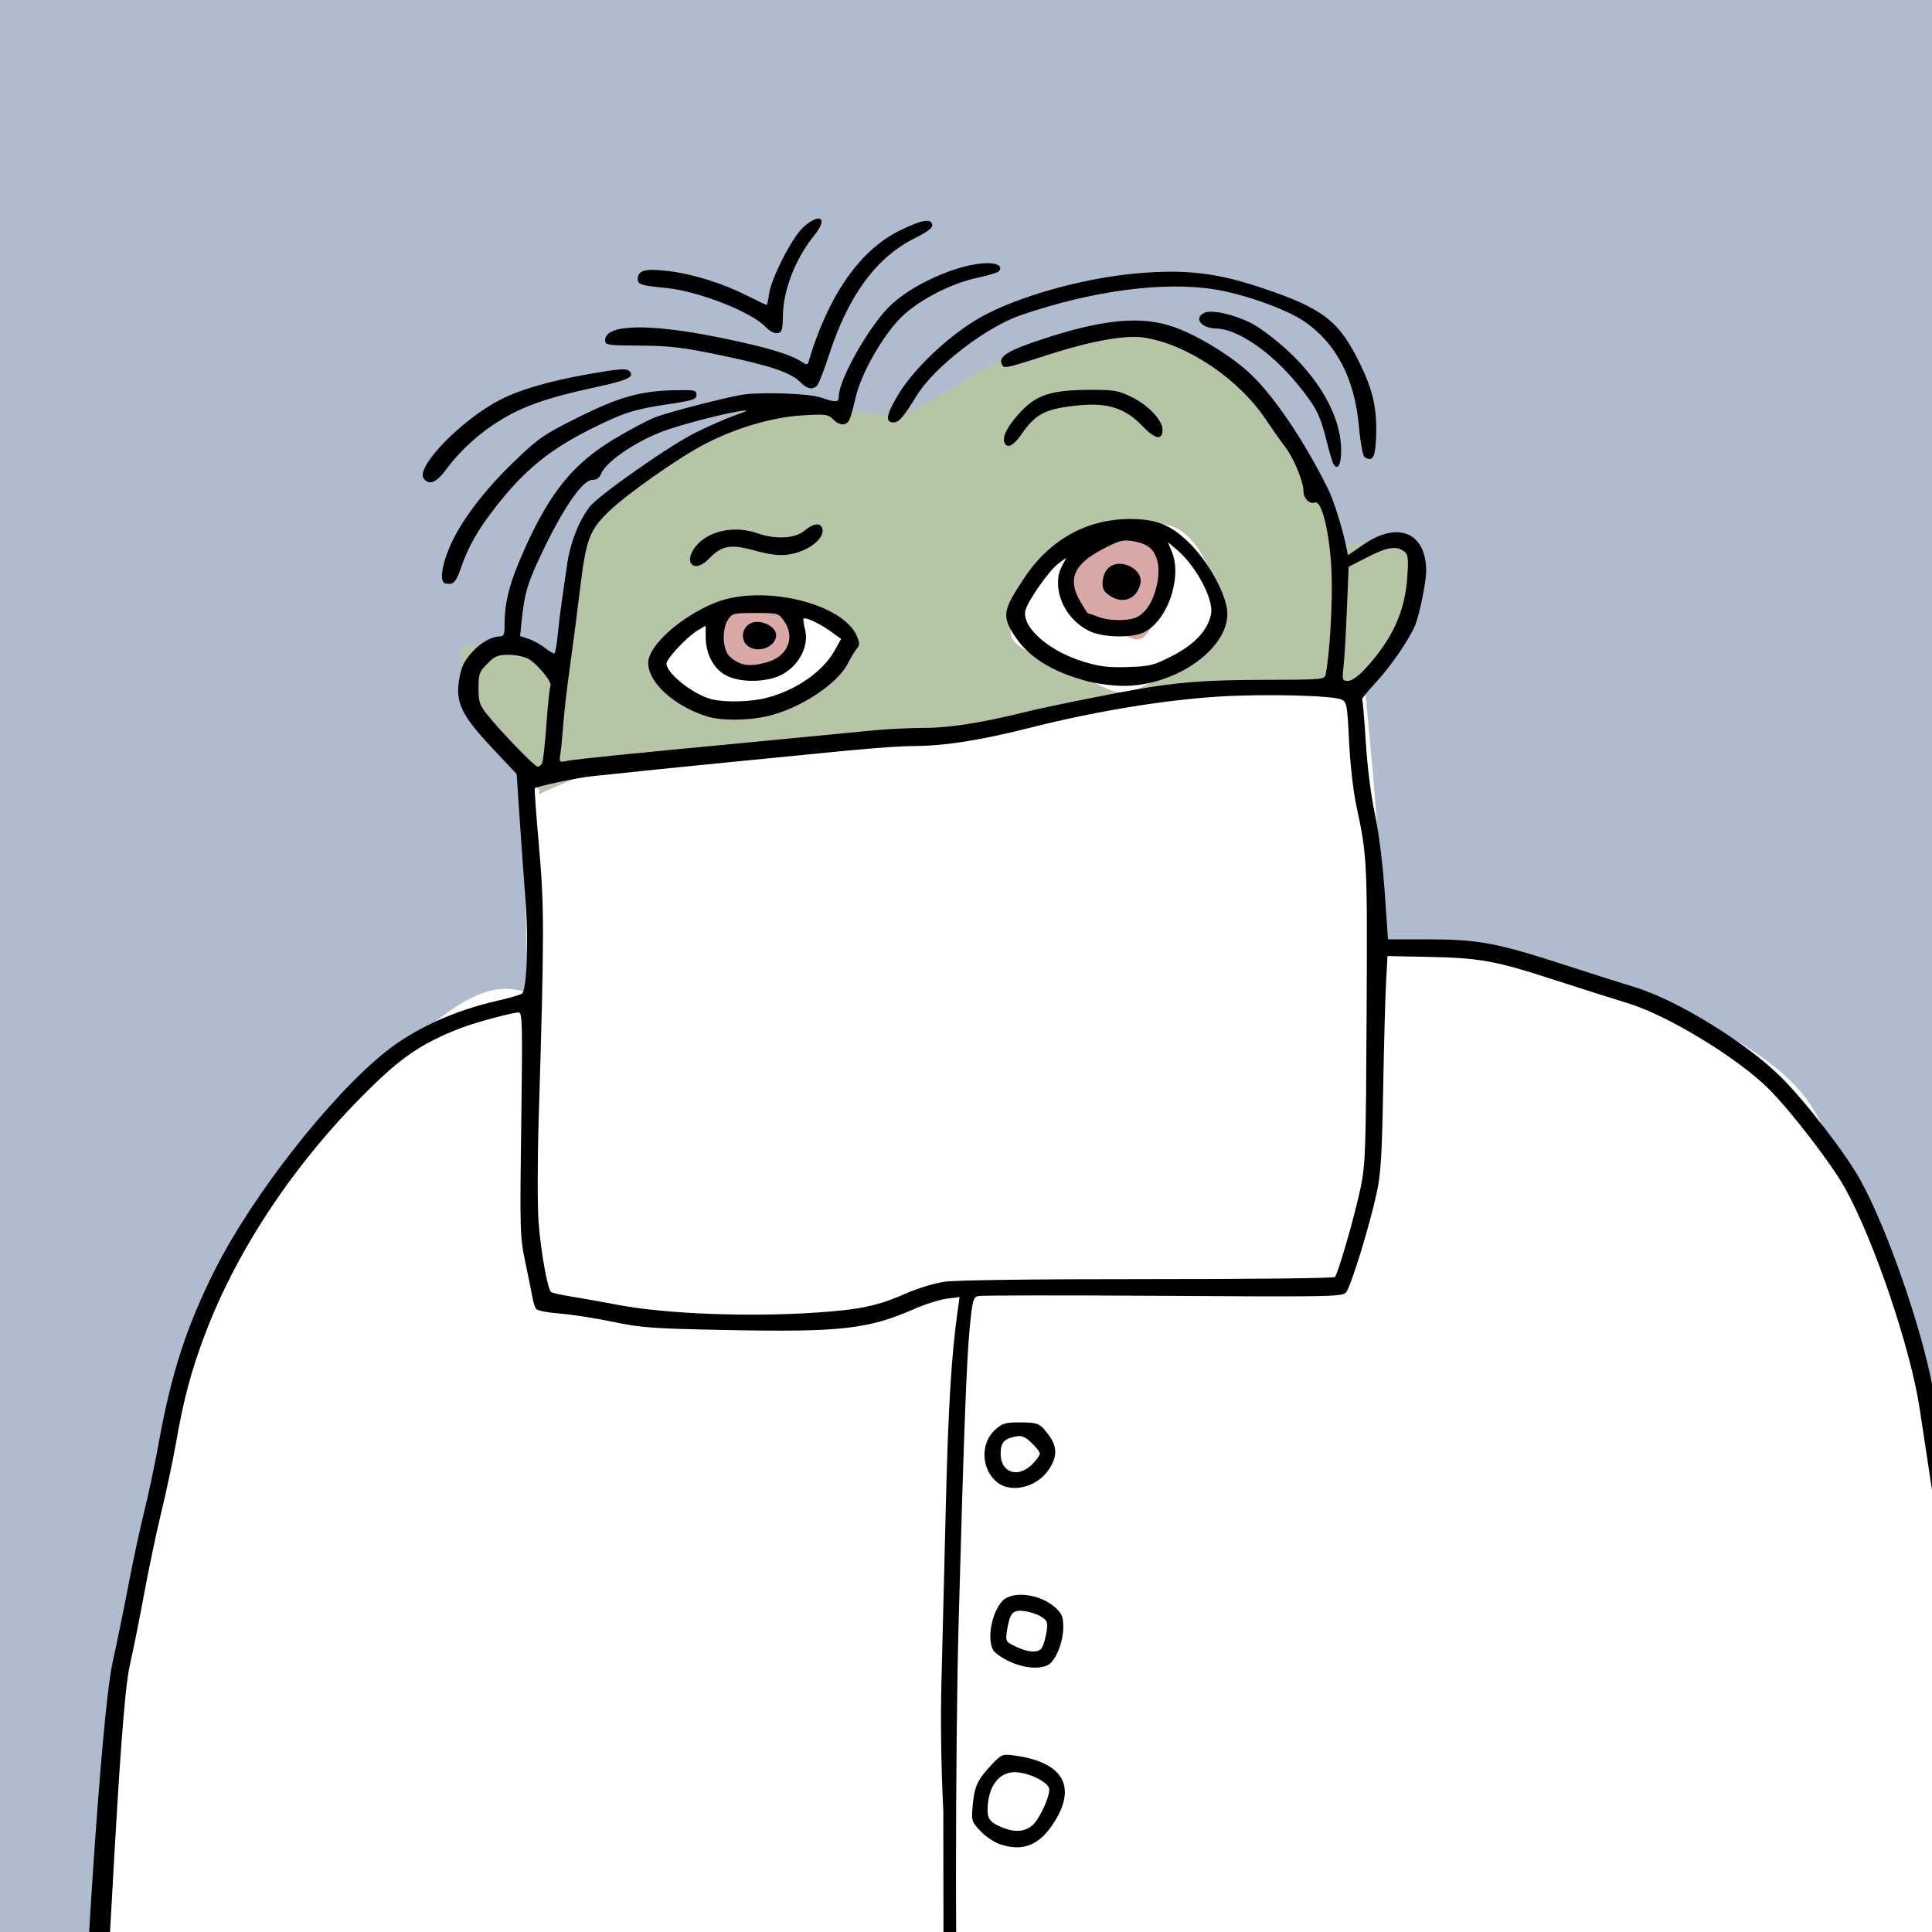 <?xml version="1.0" encoding="UTF-8" standalone="no"?>
<svg
   xmlns:dc="http://purl.org/dc/elements/1.1/"
   xmlns:cc="http://creativecommons.org/ns#"
   xmlns:rdf="http://www.w3.org/1999/02/22-rdf-syntax-ns#"
   xmlns:svg="http://www.w3.org/2000/svg"
   xmlns="http://www.w3.org/2000/svg"
   version="1.1"
   id="svg2"
   width="740"
   height="740"
   viewBox="0 0 740 740">
  <defs
     id="defs6" />
  <rect
     style="fill:#afbcd0;fill-opacity:1;stroke:none;stroke-width:37.795;stroke-linecap:square;stroke-miterlimit:4;stroke-dasharray:none;stroke-opacity:1"
     id="rect4557"
     width="801.144"
     height="841.907"
     x="-18.814"
     y="-36.059" />
  <rect
     style="fill:#bdb0d3;fill-opacity:1;stroke:none;stroke-width:37.795;stroke-linecap:square;stroke-miterlimit:4;stroke-dasharray:none;stroke-opacity:1"
     id="rect4500"
     width="89.797"
     height="77.602"
     x="876.625"
     y="44.908" />
  <rect
     style="fill:#afbcd0;fill-opacity:1;stroke:none;stroke-width:37.795;stroke-linecap:square;stroke-miterlimit:4;stroke-dasharray:none;stroke-opacity:1"
     id="rect4500-9"
     width="89.797"
     height="77.602"
     x="876.625"
     y="141.198" />
  <rect
     style="fill:#b5c5a5;fill-opacity:1;stroke:none;stroke-width:37.795;stroke-linecap:square;stroke-miterlimit:4;stroke-dasharray:none;stroke-opacity:1"
     id="rect4500-3"
     width="89.797"
     height="77.602"
     x="876.625"
     y="237.488" />
  <rect
     style="fill:#d8c88e;fill-opacity:1;stroke:none;stroke-width:37.795;stroke-linecap:square;stroke-miterlimit:4;stroke-dasharray:none;stroke-opacity:1"
     id="rect4500-94"
     width="89.797"
     height="77.602"
     x="876.625"
     y="333.777" />
  <rect
     style="fill:#d5b68e;fill-opacity:1;stroke:none;stroke-width:37.795;stroke-linecap:square;stroke-miterlimit:4;stroke-dasharray:none;stroke-opacity:1"
     id="rect4500-8"
     width="89.797"
     height="77.602"
     x="876.625"
     y="430.067" />
  <rect
     style="fill:#daa8a6;fill-opacity:1;stroke:none;stroke-width:37.795;stroke-linecap:square;stroke-miterlimit:4;stroke-dasharray:none;stroke-opacity:1"
     id="rect4500-33"
     width="89.797"
     height="77.602"
     x="876.625"
     y="526.357" />
  <rect
     style="fill:#3698e0;fill-opacity:1;stroke:none;stroke-width:37.795;stroke-linecap:square;stroke-miterlimit:4;stroke-dasharray:none;stroke-opacity:1"
     id="rect4500-33-4"
     width="89.797"
     height="77.602"
     x="876.625"
     y="622.647" />
  <rect
     style="fill:#231895;fill-opacity:1;stroke:none;stroke-width:37.795;stroke-linecap:square;stroke-miterlimit:4;stroke-dasharray:none;stroke-opacity:1"
     id="rect4500-33-4-9"
     width="89.797"
     height="77.602"
     x="876.625"
     y="718.937" />
  <rect
     style="fill:#000000;fill-opacity:0;stroke:none;stroke-width:27.32;stroke-linecap:square;stroke-miterlimit:4;stroke-dasharray:none;stroke-opacity:1"
     id="rect4557-3"
     width="418.602"
     height="841.907"
     x="-18.814"
     y="-36.059" />
  <rect
     style="fill:#afbcd0;fill-opacity:1;stroke:none;stroke-width:27.32;stroke-linecap:square;stroke-miterlimit:4;stroke-dasharray:none;stroke-opacity:1"
     id="rect4557-3-9"
     width="418.602"
     height="841.907"
     x="-18.814"
     y="-36.059" />
  <path
     id="path4594"
     d="M 485.5 263.555 C 458.878 263.531 425.558 264.468 412.33 268.877 C 388.813 276.716 379.407 286.123 314.344 286.123 C 249.28 286.123 199.109 299.449 199.109 299.449 C 200.175 306.197 201.238 341.908 202.23 379.799 C 200.835 379.698 199.761 379.569 199.109 379.406 C 180.296 374.703 159.914 395.084 117.584 438.982 C 75.253 482.881 62.712 573.814 54.873 605.17 C 47.034 636.526 31.356 754.111 32.924 796.441 L 772.924 799.576 C 772.924 799.576 749.407 594.194 746.271 569.109 C 743.136 544.025 719.618 467.204 694.533 424.873 C 669.448 382.543 558.135 362.16 558.135 362.16 C 558.135 362.16 545.902 362.939 529.455 363.971 C 529.415 356.241 529.319 349.183 529.131 343.348 C 528.347 319.047 522.859 264.174 522.859 264.174 C 522.859 264.174 506.206 263.573 485.5 263.555 z "
     style="opacity:1;fill:#ffffff;fill-opacity:1;stroke:none;stroke-width:1;stroke-linecap:butt;stroke-linejoin:miter;stroke-miterlimit:4;stroke-dasharray:none;stroke-dashoffset:0;stroke-opacity:1;paint-order:fill markers stroke" />
  <path
     id="path4599"
     d="m 206.754,302.657 c -21.063,-21.618 -24.389,-14.966 -25.498,-32.149 -1.109,-17.183 -13.303,-22.726 5.543,-24.389 18.846,-1.663 27.715,10.532 27.715,10.532 0,0 10.532,-47.115 12.195,-54.321 1.663,-7.206 40.464,-35.475 63.19,-42.127 22.726,-6.652 41.018,-1.663 52.104,-1.109 11.086,0.554 40.464,-25.498 57.093,-27.715 16.629,-2.217 43.79,-11.086 65.962,4.989 22.172,16.075 47.115,63.19 47.67,70.396 0.554,7.206 26.606,-8.314 27.161,-1.109 0.554,7.206 7.206,9.423 3.88,21.063 -3.326,11.64 -21.618,36.029 -21.618,36.029 0,0 -113.077,0.554 -126.38,9.977 -13.303,9.423 -145.781,14.412 -161.301,19.955 -15.52,5.543 -28.269,11.64 -28.269,11.64 z"
     style="opacity:1;fill:#b5c5a5;fill-opacity:1;stroke:none;stroke-width:1;stroke-linecap:butt;stroke-linejoin:miter;stroke-miterlimit:4;stroke-dasharray:none;stroke-dashoffset:0;stroke-opacity:1;paint-order:fill markers stroke" />
  <path
     id="path4601"
     d="m 249.435,256.651 c 4.989,7.76 9.423,14.966 28.824,15.52 19.401,0.554 42.681,-15.52 47.115,-26.052 4.434,-10.532 -19.401,-10.532 -19.401,-10.532 0,0 -39.91,-5.543 -45.453,4.434 -5.543,9.977 -11.086,16.629 -11.086,16.629 z"
     style="opacity:1;fill:#ffffff;fill-opacity:1;stroke:none;stroke-width:1;stroke-linecap:butt;stroke-linejoin:miter;stroke-miterlimit:4;stroke-dasharray:none;stroke-dashoffset:0;stroke-opacity:1;paint-order:fill markers stroke" />
  <path
     id="path4603"
     d="m 469.492,232.816 c -4.989,-8.869 -9.977,-36.584 -31.041,-31.595 -21.063,4.989 -44.344,16.629 -47.67,28.824 -3.326,12.195 -9.977,14.966 11.64,23.281 21.618,8.315 23.281,17.183 38.801,7.76 15.52,-9.423 28.269,-28.269 28.269,-28.269 z"
     style="opacity:1;fill:#ffffff;fill-opacity:1;stroke:none;stroke-width:1;stroke-linecap:butt;stroke-linejoin:miter;stroke-miterlimit:4;stroke-dasharray:none;stroke-dashoffset:0;stroke-opacity:1;paint-order:fill markers stroke" />
  <path
     id="path4605"
     d="m 274.364,237.129 c -1.176,7.839 -3.919,16.07 6.663,18.03 10.583,1.96 14.502,6.663 19.206,-1.568 4.703,-8.231 12.15,-16.07 4.703,-18.03 -7.447,-1.96 -27.044,-9.799 -30.572,1.568 z"
     style="opacity:1;fill:#daa8a6;fill-opacity:1;stroke:none;stroke-width:1;stroke-linecap:butt;stroke-linejoin:miter;stroke-miterlimit:4;stroke-dasharray:none;stroke-dashoffset:0;stroke-opacity:1;paint-order:fill markers stroke" />
  <path
     id="path4607"
     d="m 416.556,207.318 c -8.869,8.592 -14.412,11.086 -9.423,19.678 4.989,8.592 6.652,14.135 16.075,14.412 9.423,0.277 13.026,9.146 18.292,-2.494 5.266,-11.64 10.532,-21.895 2.217,-28.824 -8.315,-6.929 -27.161,-2.772 -27.161,-2.772 z"
     style="opacity:1;fill:#daa8a6;fill-opacity:1;stroke:none;stroke-width:1;stroke-linecap:butt;stroke-linejoin:miter;stroke-miterlimit:4;stroke-dasharray:none;stroke-dashoffset:0;stroke-opacity:1;paint-order:fill markers stroke" />
  <path
     id="path4592"
     d="m 31.922,787.879 c 0,-17.819 6.753,-131.132 11.247,-151.37 1.614,-7.269 4.351,-20.642 6.081,-29.717 1.731,-9.075 4.444,-21.675 6.029,-28 1.585,-6.325 4.057,-18.025 5.492,-26 4.801,-26.683 10.739,-44.973 21.586,-66.5 14.364,-28.505 44.255,-66.657 65.417,-83.494 11.188,-8.902 26.288,-15.769 43,-19.556 4.4,-0.997 8.521,-2.201 9.157,-2.676 1.816,-1.356 2.57,-19.861 1.417,-34.773 -0.574,-7.425 -1.586,-21.559 -2.249,-31.409 l -1.205,-17.909 -9.733,-10.352 c -11.118,-11.824 -13.626,-16.915 -12.392,-25.15 0.83,-5.533 1.841,-7.701 5.377,-11.52 3.1,-3.349 7.215,-5.661 10.078,-5.661 1.782,0 2.05,-0.628 2.05,-4.816 0,-8.5 2.005,-16.069 7.536,-28.444 9.879,-22.105 18.826,-33.061 34.771,-42.578 5.81,-3.468 12.805,-7.157 15.544,-8.198 4.974,-1.89 25.084,-7.113 32.648,-8.479 6.891,-1.245 26.078,-0.622 30.726,0.996 5.656,1.97 6.774,1.897 6.774,-0.445 0,-6.203 10.89,-25.725 19,-34.058 8.47,-8.704 27.063,-16.979 38.151,-16.979 3.874,0 5.785,1.464 4.104,3.145 -0.534,0.534 -4.072,1.61 -7.863,2.391 -10.851,2.236 -24.1,9.296 -30.517,16.262 -7.078,7.683 -14.453,21.036 -16.452,29.785 -0.869,3.804 -1.931,7.592 -2.359,8.417 -1.221,2.354 -3.741,2.323 -6.14,-0.076 -2.053,-2.053 -2.838,-2.161 -11.812,-1.624 -11.765,0.704 -25.909,4.914 -38.056,11.328 -9.935,5.246 -29.355,18.939 -36.101,25.454 -7.417,7.164 -8.764,10.743 -10.991,29.207 -1.075,8.916 -2.842,22.511 -3.926,30.211 -1.084,7.7 -2.234,17.6 -2.554,22 -0.321,4.4 -0.818,9.525 -1.105,11.389 -0.52,3.377 -0.509,3.387 2.8,2.714 2.886,-0.587 26.063,-2.946 64.321,-6.546 10.692,-1.006 31.334,-3 52.289,-5.05 5.659,-0.554 14.659,-1.002 20,-0.997 9.463,0.01 21.757,-1.912 38.211,-5.973 7.809,-1.927 27.718,-5.999 41.5,-8.488 16.778,-3.03 27.745,-3.889 50.286,-3.938 22.579,-0.049 23.299,-0.113 23.697,-2.081 1.541,-7.618 2.696,-27.163 2.277,-38.53 -0.552,-14.982 -3.687,-28.349 -6.403,-27.307 -1.994,0.765 -4.357,-1.554 -4.357,-4.278 0,-3.677 -3.776,-12.832 -7.037,-17.063 -1.633,-2.119 -4.922,-6.777 -7.308,-10.352 -10.499,-15.73 -30.274,-29.021 -46.887,-31.512 -6.809,-1.021 -19.804,1.258 -35.129,6.162 -18.557,5.937 -18.482,5.922 -19.265,3.881 -1.112,-2.898 2.564,-5.112 15.632,-9.416 23.379,-7.699 37.929,-9.037 50.403,-4.635 8.588,3.03 20.342,10.064 27.909,16.701 9.302,8.16 21.491,25.93 31.085,45.318 2.226,4.499 5.681,15.575 7.079,22.696 l 0.529,2.696 5.92,-4.085 c 13.303,-9.18 24.096,-4.604 24.046,10.194 -0.014,4.13 -2.459,16.228 -4.143,20.5 -2.072,5.256 -9.288,15.801 -15.129,22.108 -3.111,3.359 -5.475,6.289 -5.254,6.51 0.221,0.221 0.855,7.598 1.407,16.392 0.6,9.543 2.003,20.626 3.481,27.49 1.493,6.936 2.98,18.743 3.746,29.75 l 1.27,18.25 h 15.212 c 19.096,0 26.439,1.35 51.433,9.458 10.725,3.479 23.325,7.485 28,8.903 16.143,4.896 42.891,21.39 56.062,34.571 9.45,9.457 24.495,28.972 30.12,39.068 10.075,18.084 23.352,56.033 27.737,79.282 5.002,26.519 32.798,214.087 32.634,233.697 -0.13,15.518 -0.289,17.549 -0.811,10.32 -0.357,-4.95 -1.394,-12.15 -2.304,-16 -3.277,-13.861 -33.312,-211.934 -34.402,-219.299 -3.412,-23.059 -17.512,-64.715 -28.733,-84.885 -5.026,-9.035 -20.306,-28.937 -28.805,-37.519 -11.918,-12.034 -39.07,-28.577 -54.498,-33.204 -4.675,-1.402 -17.275,-5.397 -28,-8.878 -22.773,-7.391 -28.277,-8.387 -48.667,-8.803 l -15.167,-0.31 -0.551,10.05 c -0.303,5.528 -0.801,23.958 -1.108,40.956 -0.46,25.498 -0.901,32.479 -2.519,39.896 -2.859,13.101 -9.91,35.918 -11.724,37.943 -1.466,1.636 -5.845,1.717 -70.163,1.303 -37.73,-0.243 -69.548,-0.208 -70.707,0.078 -1.906,0.47 -2.217,1.636 -3.253,12.197 -1.198,12.213 -2.332,42.527 -4.29,114.735 -1.099,40.53 -1.647,152.54 0.569,170.366 l 0.528,4.25 h -3.384 -3.384 L 361.305,693.509 c -0.821,-15.682 -1.095,-34.195 -0.722,-48.75 0.331,-12.906 1.085,-43.266 1.675,-67.466 0.941,-38.552 2.142,-58.261 4.616,-75.749 l 0.672,-4.749 -4.886,0.618 c -2.687,0.34 -8.261,2.101 -12.386,3.913 -17.685,7.771 -28.132,8.956 -71.5,8.111 -28.922,-0.563 -33.154,-0.866 -44,-3.144 -6.6,-1.386 -15.713,-2.808 -20.251,-3.158 -4.538,-0.351 -8.644,-1.134 -9.124,-1.739 -0.48,-0.606 -1.109,-2.451 -1.397,-4.101 -0.288,-1.65 -1.515,-7.725 -2.727,-13.5 -2.135,-10.17 -2.186,-11.842 -1.625,-53.25 0.519,-38.327 0.418,-42.75 -0.982,-42.75 -2.474,0 -16.375,3.757 -22.245,6.013 -13.688,5.259 -21.564,10.368 -33.013,21.416 -29.175,28.154 -52.248,62.29 -65.033,96.217 -5.336,14.16 -7.896,23.816 -11.072,41.773 -1.16,6.556 -3.646,18.256 -5.524,26 -1.879,7.744 -4.807,21.648 -6.507,30.897 -1.7,9.249 -4.215,21.795 -5.588,27.879 -4.142,18.348 -8.344,131.866 -10.764,149.547 v 7.296 h -3.5 -3.5 z M 312.765,502.742 c 16.863,-1.147 23.663,-2.612 34.509,-7.436 4.125,-1.835 10.65,-3.801 14.5,-4.369 4.324,-0.638 34.091,-1.021 77.863,-1.002 38.975,0.018 71.22,-0.345 71.656,-0.805 1.241,-1.311 7.722,-23.858 9.899,-34.438 1.797,-8.733 1.991,-14.471 2.254,-66.478 0.297,-58.91 0.238,-60.084 -4.049,-80.195 -1.088,-5.103 -2.296,-15.967 -2.685,-24.153 -0.657,-13.799 -0.862,-14.953 -2.823,-15.898 -3.343,-1.61 -29.604,-2.255 -47.121,-1.159 -21.252,1.331 -47.413,5.66 -72.493,11.996 -18.594,4.698 -31.902,6.817 -43.5,6.926 -8.128,0.076 -18.767,0.945 -49,4 -5.5,0.556 -14.95,1.484 -21,2.062 -11.028,1.054 -44.188,4.443 -54.5,5.57 -5.454,0.596 -20.795,3.862 -21.437,4.564 -0.184,0.201 0.543,10.265 1.615,22.365 2.051,23.141 2.037,33.225 -0.142,105 -0.468,15.4 -0.471,32.95 -0.01,39 0.845,11.038 3.422,25.439 4.758,26.584 0.393,0.337 4.089,1.154 8.214,1.817 4.125,0.663 12,2.064 17.5,3.114 18.128,3.46 50.108,4.696 75.991,2.935 z M 207.718,292.078 c 0.362,-0.943 1.089,-7.742 1.615,-15.108 0.526,-7.367 1.21,-13.804 1.519,-14.304 0.813,-1.316 -5.298,-8.677 -8.636,-10.404 -1.563,-0.808 -4.935,-1.47 -7.492,-1.47 -3.955,0 -5.158,0.508 -8.05,3.4 -3.106,3.106 -3.4,3.915 -3.4,9.359 0,5.218 0.404,6.467 3.25,10.046 5.192,6.527 18.143,19.93 19.393,20.068 0.629,0.07 1.439,-0.645 1.801,-1.587 z m 314.818,-35.536 c 10.69,-11.488 15.638,-22.18 16.501,-35.653 0.473,-7.382 0.315,-8.567 -1.303,-9.75 -2.963,-2.167 -6.494,-1.588 -14.067,2.308 l -7.107,3.656 -0.66,16.095 c -0.363,8.852 -0.933,18.682 -1.267,21.845 -0.579,5.494 -0.505,5.75 1.671,5.75 1.392,0 3.814,-1.652 6.232,-4.25 z m -308.899,-13.472 c 0.355,-3.728 1.077,-9.703 1.605,-13.278 0.528,-3.575 1.446,-9.875 2.042,-14 1.139,-7.885 4.435,-16.272 8.48,-21.576 3.363,-4.409 30.257,-23.291 40.51,-28.442 4.675,-2.349 11.425,-5.318 15,-6.598 5.361,-1.92 5.799,-2.227 2.5,-1.753 -6.65,0.956 -23.24,5.288 -30.018,7.84 -10.567,3.978 -21.812,11.746 -23.563,16.279 -0.57,1.476 -1.704,2.25 -3.296,2.25 -3.534,0 -10.478,9.769 -18.168,25.558 -6.505,13.355 -7.76,17.322 -8.888,28.102 l -0.645,6.159 3.289,1.093 c 1.809,0.601 4.639,2.174 6.289,3.495 1.65,1.321 3.274,2.233 3.609,2.026 0.335,-0.207 0.9,-3.427 1.255,-7.155 z m 169.137,463.22 c -2.2,-0.778 -5.522,-3.067 -7.383,-5.086 -3.305,-3.588 -3.369,-3.821 -2.775,-10.18 0.652,-6.98 1.928,-9.595 7.563,-15.497 3.378,-3.538 3.865,-3.729 8.094,-3.17 18.533,2.45 24.201,11.475 15.786,25.139 -5.718,9.283 -12.259,11.986 -21.286,8.794 z m 12.754,-7.234 c 2.837,-2.557 6.995,-11.905 6.287,-14.135 -0.855,-2.693 -8.246,-6.129 -13.182,-6.129 -6.246,0 -10.359,5.805 -10.359,14.621 0,3.578 1.413,5.04 6.74,6.972 4.186,1.518 7.871,1.052 10.514,-1.329 z m -8.925,-62.69 c -2.844,-1.324 -5.656,-3.315 -6.25,-4.425 -2.359,-4.408 -0.474,-14.352 3.542,-18.685 3.85,-4.154 14.705,-2.763 20.472,2.624 2.445,2.284 2.903,3.485 2.884,7.564 -0.025,5.63 -2.917,12.711 -5.827,14.268 -3.301,1.766 -9.308,1.221 -14.821,-1.346 z m 12.604,-5.448 c 0.552,-1.031 1.293,-3.688 1.647,-5.903 0.572,-3.579 0.357,-4.217 -1.93,-5.715 -1.416,-0.928 -4.347,-1.925 -6.514,-2.215 -4.514,-0.606 -5.62,0.628 -6.717,7.488 -0.564,3.528 -0.357,4.183 1.66,5.263 5.961,3.19 10.504,3.605 11.854,1.083 z m -17.182,-63.107 c -6.273,-4.934 -6.664,-15.003 -0.788,-20.269 2.659,-2.383 3.901,-2.748 9.303,-2.735 7.093,0.017 7.801,0.332 11.239,4.991 3.357,4.55 3.201,8.641 -0.524,13.706 -4.639,6.308 -14.016,8.408 -19.23,4.307 z m 13.326,-6.942 c 1.608,-1.608 2.923,-3.452 2.923,-4.099 0,-0.647 -1.439,-2.52 -3.197,-4.162 -2.564,-2.395 -3.783,-2.87 -6.155,-2.395 -4.359,0.872 -5.648,2.385 -5.648,6.631 0,7.253 6.638,9.465 12.077,4.026 z M 270.774,274.394 c -12.639,-3.997 -22.5,-12.978 -22.5,-20.492 0,-6.525 12.289,-17.606 25.492,-22.985 17.99,-7.329 49.194,0.045 54.511,12.883 1.045,2.524 1.016,3.338 -0.171,4.768 -0.787,0.948 -2.309,3.461 -3.382,5.584 -3.948,7.812 -18.204,17.192 -30.554,20.103 -7.684,1.811 -17.916,1.872 -23.397,0.139 z m 22.965,-7.134 c 11.226,-2.924 21.441,-10.025 25.902,-18.008 l 2.528,-4.523 -3.907,-2.83 c -4.207,-3.047 -9.771,-5.656 -10.503,-4.925 -0.248,0.248 -0.015,1.971 0.518,3.829 2.106,7.342 -3.483,16.318 -11.691,18.777 -6.209,1.86 -13.805,1.511 -18.427,-0.847 -4.777,-2.437 -7.829,-8.162 -7.863,-14.748 l -0.022,-4.307 -3.084,1.807 c -3.973,2.327 -11.916,10.784 -11.916,12.687 0,3.8 10.483,12.014 17.471,13.689 5.266,1.262 14.897,0.986 20.994,-0.602 z m -0.087,-13.555 c 8.118,-2.254 11.123,-9.592 6.554,-16.008 -2.015,-2.83 -2.294,-2.904 -10.885,-2.904 -8.268,0 -8.918,0.154 -10.432,2.465 -2.496,3.81 -2.144,11.705 0.635,14.234 3.825,3.48 7.495,4.055 14.128,2.214 z m -7.841,-6.872 c -2.278,-2.517 -1.339,-6.718 1.823,-8.158 3.56,-1.622 9.641,1.222 9.641,4.51 0,4.974 -7.968,7.51 -11.463,3.648 z m 130.464,14.035 c -13.742,-3.687 -22.698,-9.418 -28.062,-17.959 -4.439,-7.067 -3.994,-9.386 4.147,-21.616 9.704,-14.579 23.942,-22.5 40.444,-22.5 10.194,0 15.673,2.23 22.854,9.302 6.685,6.583 13.125,17.843 14.275,24.957 2.294,14.201 -18.959,29.92 -40.089,29.651 -3.888,-0.05 -9.993,-0.875 -13.569,-1.834 z m 32.673,-9.62 c 8.603,-4.389 13.767,-9.953 14.914,-16.071 1.071,-5.707 -5.819,-18.551 -13.316,-24.825 l -3.229,-2.702 1.479,3.539 c 4.242,10.153 -1.91,27.36 -11.165,31.227 -4.755,1.987 -15.018,1.713 -19.962,-0.532 -10.049,-4.564 -15.248,-16.674 -10.828,-25.221 l 1.567,-3.03 -3.154,2.329 c -3.261,2.408 -11.223,13.656 -12.409,17.529 -1.946,6.358 8.604,15.838 22.222,19.968 6.187,1.876 9.525,2.279 16.918,2.04 8.463,-0.273 9.839,-0.618 16.963,-4.253 z m -10.639,-17.043 c 3.985,-4.006 6.489,-13.758 4.975,-19.378 -1.253,-4.654 -3.804,-6.661 -9.652,-7.594 -3.572,-0.57 -5.142,-0.137 -11.382,3.143 -11.056,5.81 -13.452,11.514 -8.432,20.079 1.398,2.386 2.636,4.345 2.75,4.353 0.114,0.008 2.008,0.688 4.208,1.51 2.347,0.877 6.198,1.351 9.319,1.147 4.282,-0.28 5.884,-0.916 8.215,-3.26 z m -12.534,-5.607 c -1.1,-0.624 -2.331,-1.623 -2.735,-2.22 -1.433,-2.117 -0.736,-6.615 1.347,-8.698 4.393,-4.393 13.826,0.219 12.371,6.049 -1.369,5.489 -6.152,7.608 -10.984,4.868 z m -255.791,-5.43 c -1.476,-1.476 -0.553,-7.115 2.233,-13.646 4.15,-9.729 12.994,-21.452 24.662,-32.69 9.344,-9 11.273,-10.338 24.277,-16.841 15.779,-7.891 24.151,-10.255 37.266,-10.526 7.683,-0.159 8.354,-0.016 8.354,1.783 0,1.727 -1.328,2.154 -11.337,3.647 -12.441,1.856 -16.711,3.223 -28.663,9.178 -16.267,8.104 -25.928,15.988 -36.98,30.176 -6.915,8.877 -10.528,15.257 -13.34,23.553 -1.31,3.866 -2.438,5.576 -3.812,5.782 -1.073,0.161 -2.27,-0.027 -2.66,-0.417 z m 94.958,-7.042 c -1.26,-1.26 -0.664,-4.067 1.428,-6.726 4.824,-6.132 14.899,-8.285 23.905,-5.107 6.809,2.402 14.272,1.984 17.818,-1 3.322,-2.796 5.97,-3.216 6.791,-1.078 1.49,3.882 -5.583,9.314 -13.321,10.231 -3.408,0.404 -7.16,-0.073 -12.61,-1.603 -9.019,-2.531 -12.502,-1.929 -17.199,2.974 -2.725,2.845 -5.377,3.744 -6.811,2.31 z m -102.607,-32.761 c -3.516,-4.236 14.626,-22.878 29.614,-30.432 7.574,-3.817 18.878,-7.071 33.418,-9.622 11.955,-2.097 14.562,-2.293 15.674,-1.181 2.202,2.202 -0.497,3.496 -12.904,6.181 -20.319,4.398 -29.746,7.906 -39.862,14.832 -6.516,4.461 -12.731,10.395 -17.176,16.4 -3.954,5.34 -6.56,6.477 -8.764,3.822 z m 348.414,-5.614 c -0.39,-0.631 -1.53,-4.431 -2.533,-8.444 -2.643,-10.578 -3.929,-13.112 -11.208,-22.101 -9.883,-12.203 -23.018,-21.243 -31.048,-21.368 -5.769,-0.09 -8.816,-3.833 -4.849,-5.955 3.228,-1.728 14.91,1.405 21.105,5.659 19.255,13.223 31.255,31.008 31.477,46.652 0.08,5.669 -1.283,8.243 -2.943,5.557 z m 11.882,-2.709 c -0.632,-0.413 -1.59,-5.681 -2.139,-11.757 -1.661,-18.391 -8.669,-31.805 -21.021,-40.24 -6.779,-4.629 -22.959,-10.4 -34.196,-12.197 -19.669,-3.145 -47.056,0.503 -74.405,9.913 -13.301,4.576 -32.943,19.75 -39.669,30.645 -5.168,8.371 -6.894,10.388 -8.891,10.388 -3.317,0 -2.938,-2.706 1.42,-10.144 5.856,-9.995 19.265,-22.804 31.046,-29.657 13.967,-8.125 39.508,-15.418 60.489,-17.273 18.921,-1.673 31.003,-0.238 48.798,5.793 22.855,7.747 28.895,12.467 36.834,28.781 5.071,10.42 6.581,17.322 6.172,28.197 -0.295,7.846 -1.321,9.591 -4.437,7.552 z m -137.928,-5.576 c -0.88,-2.293 1.375,-6.547 6.21,-11.716 6.102,-6.524 11.908,-8.379 26.362,-8.423 9.524,-0.03 11.033,0.229 16.23,2.781 6.313,3.1 11.77,8.87 11.77,12.446 0,4.3 -2.823,3.738 -7.919,-1.578 -6.25,-6.519 -13.009,-8.754 -23.52,-7.778 -13.24,1.229 -17.076,3.124 -22.613,11.172 -3.037,4.414 -5.555,5.61 -6.52,3.097 z m -78.234,-23.139 c -3.398,-3.583 -11.646,-6.357 -30.694,-10.319 -14.302,-2.976 -19.142,-3.551 -30.5,-3.626 -12.773,-0.084 -13.5,-0.196 -13.5,-2.075 0,-6.113 16.383,-6.542 43.291,-1.132 17.744,3.567 27.327,6.381 31.949,9.381 1.859,1.207 2.308,1.223 2.642,0.096 7.525,-25.402 19.638,-42.844 34.966,-50.347 8.397,-4.111 11.913,-4.763 12.426,-2.306 0.262,1.254 -1.569,2.674 -6.928,5.373 -14.481,7.292 -25.099,21.73 -32.421,44.082 -1.937,5.914 -4.005,11.335 -4.596,12.046 -1.627,1.961 -4.073,1.528 -6.635,-1.173 z m -13.231,-21.093 c -5.356,-5.747 -25.682,-13.722 -38.049,-14.93 -9.745,-0.952 -10.915,-1.326 -10.915,-3.494 0,-3.318 3.039,-4.081 11.852,-2.975 9.602,1.204 20.615,4.659 30.137,9.454 3.829,1.928 7.138,3.506 7.354,3.506 0.216,0 0.648,-1.896 0.958,-4.214 0.817,-6.093 8.984,-21.952 13.219,-25.671 6.427,-5.643 9.441,-3.368 4.158,3.14 -7.202,8.871 -11.934,20.905 -12.081,30.721 -0.086,5.762 -0.335,6.557 -2.134,6.815 -1.191,0.17 -3.06,-0.806 -4.5,-2.351 z"
     style="fill:#000000" />
</svg>

